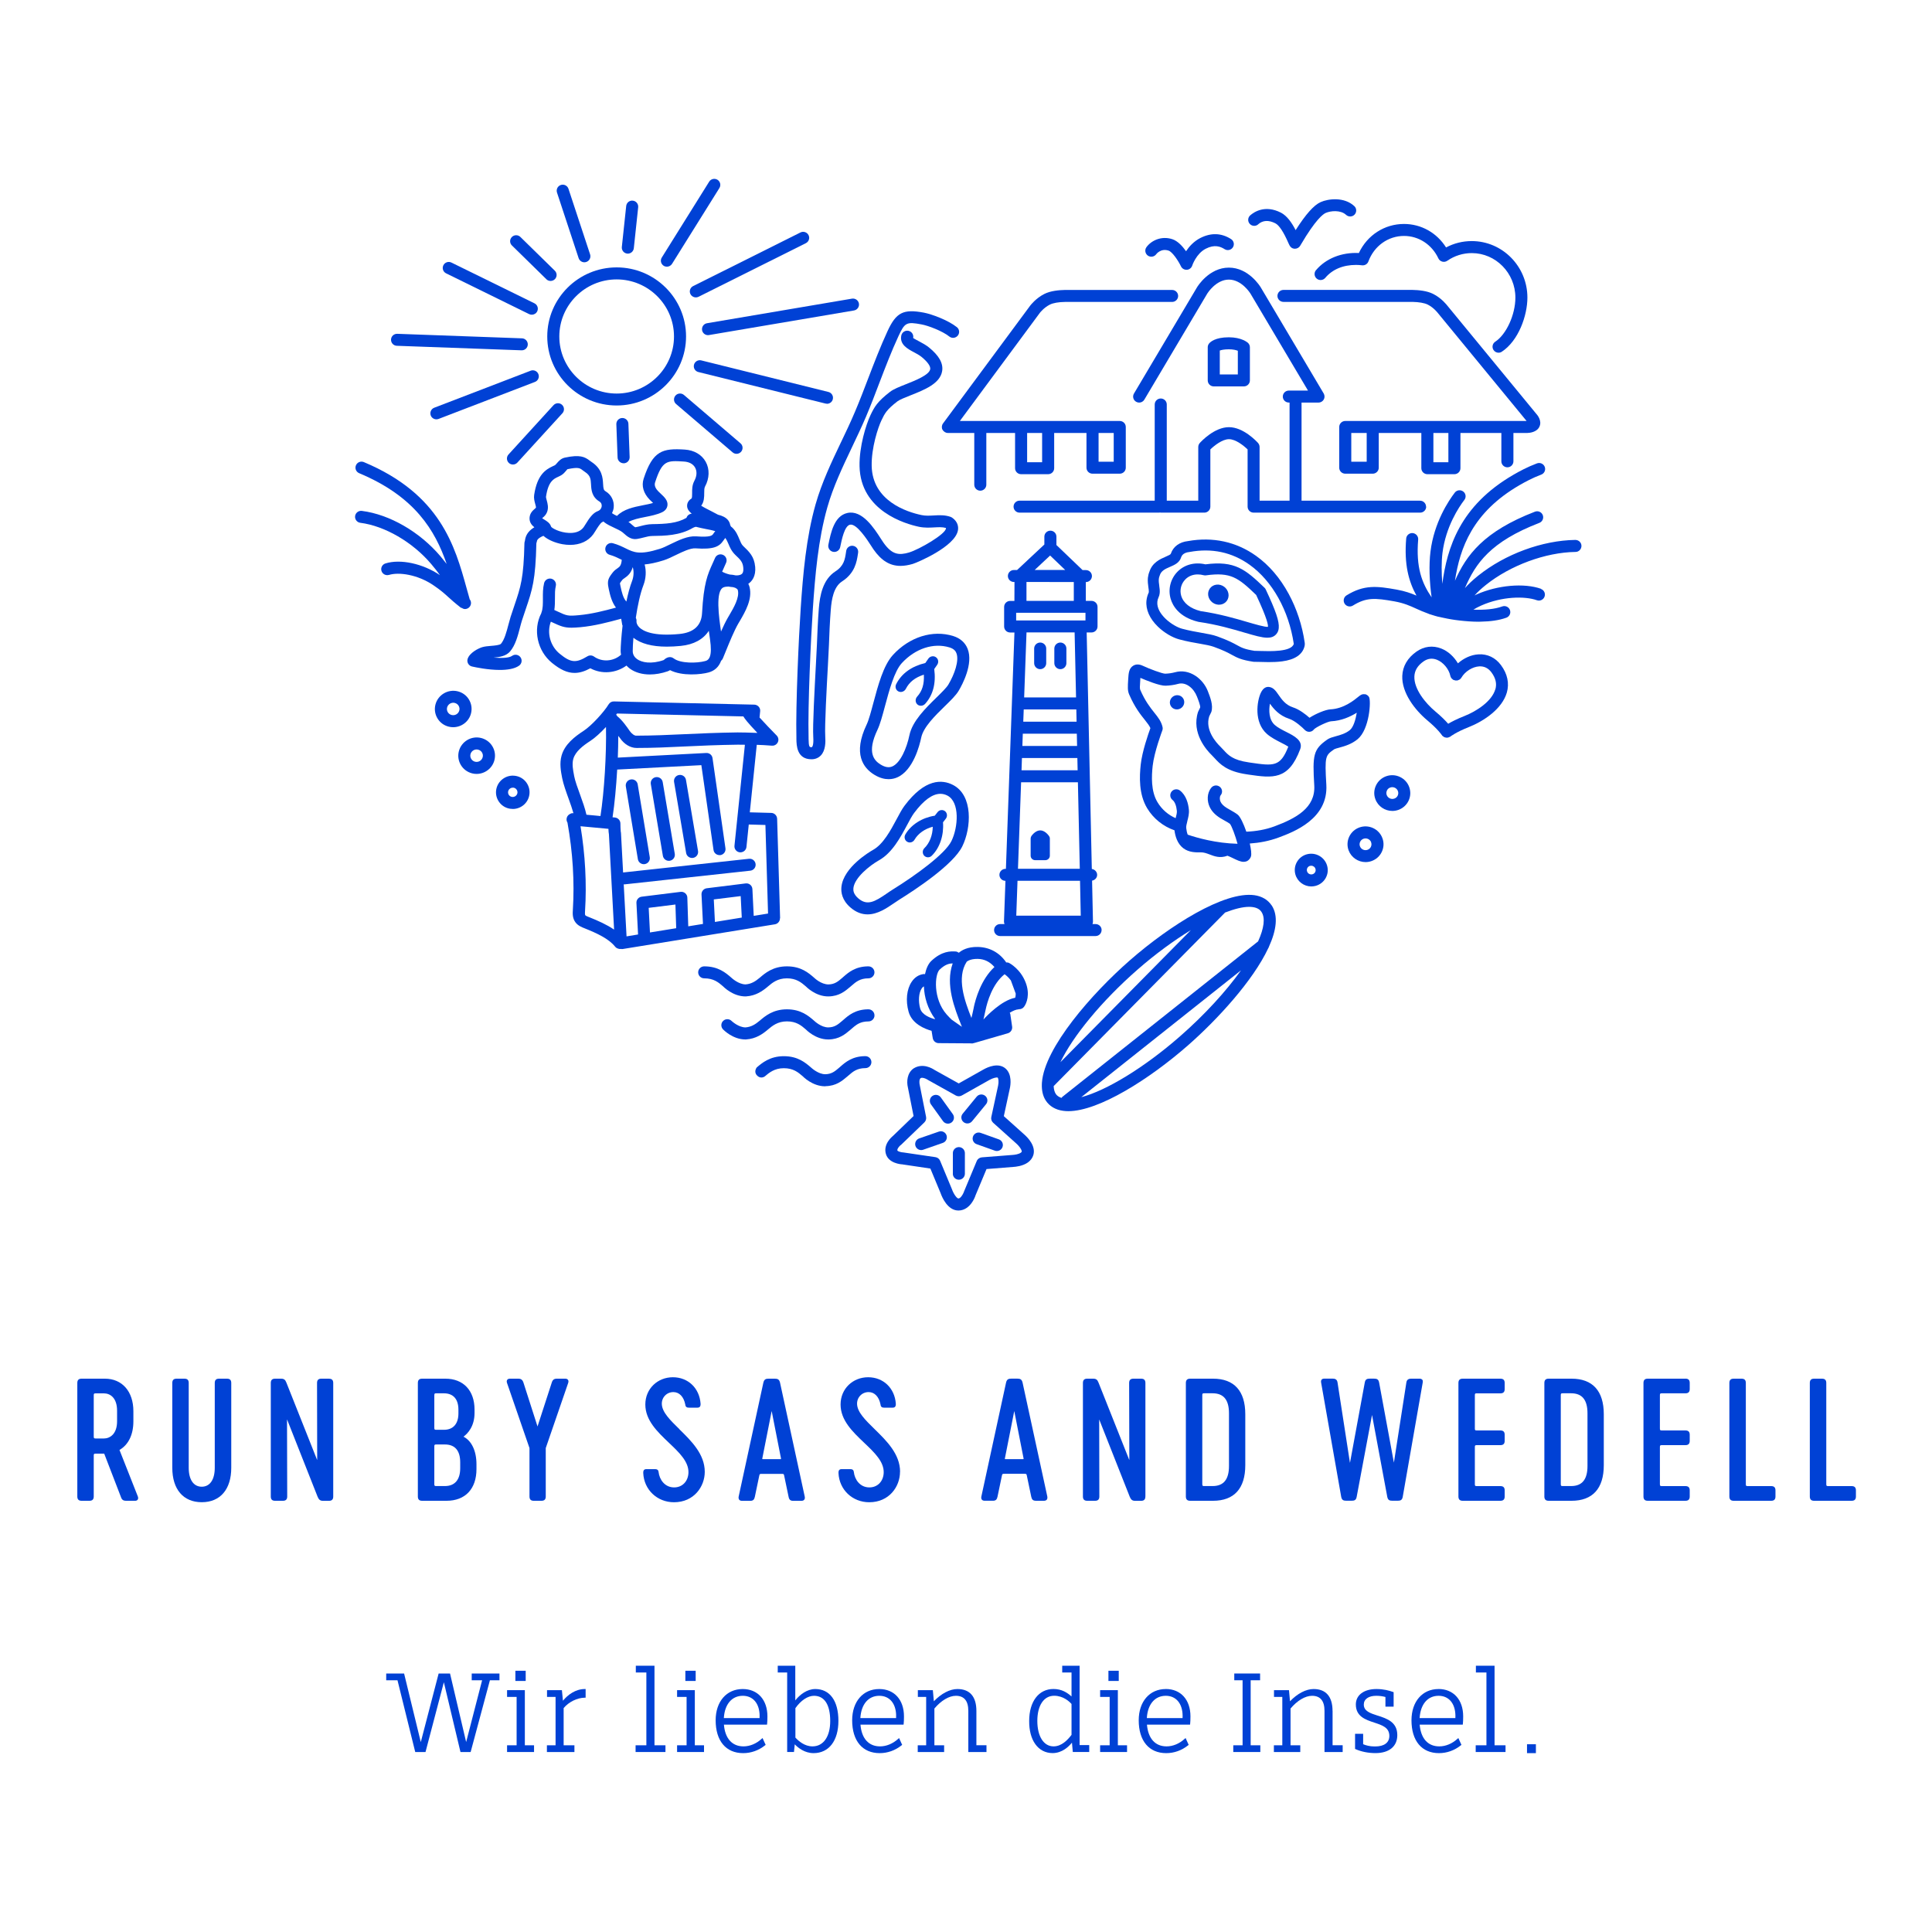 <svg viewBox="0 0 500 500" version="1.1" xmlns="http://www.w3.org/2000/svg" id="Ebene_1">
  
  <defs>
    <style>
      .st0 {
        fill: #0041d5;
      }
    </style>
  </defs>
  <polygon points="122.08 434.85 124.77 434.85 120.64 450.84 116.51 433.28 116.47 433.1 113.52 433.1 108.9 450.85 104.58 433.1 99.95 433.1 99.95 434.85 102.87 434.85 107.42 453.25 107.47 453.43 110.12 453.43 114.87 435.36 119.13 453.25 119.18 453.43 121.8 453.43 126.79 434.85 129.26 434.85 129.26 433.1 122.08 433.1 122.08 434.85" class="st0"></polygon>
  <polygon points="135.83 437.41 131.23 437.41 131.23 439.16 133.7 439.16 133.7 451.68 131.23 451.68 131.23 453.42 138.21 453.42 138.21 451.68 135.83 451.68 135.83 437.41" class="st0"></polygon>
  <rect height="2.64" width="2.67" y="432.39" x="133.38" class="st0"></rect>
  <path d="M145.69,440.16l-.27-2.75h-3.85v1.75h2.21v12.52h-2.24v1.75h7.12v-1.75h-2.79v-9.63c1.35-1.61,3.49-2.66,5.46-2.69h.23v-2.24h-.23c-2.37,0-4.4,1.49-5.64,3.03h0Z" class="st0"></path>
  <polygon points="169.38 431.09 164.55 431.09 164.55 432.84 167.28 432.84 167.28 451.68 164.49 451.68 164.49 453.42 172.22 453.42 172.22 451.68 169.38 451.68 169.38 431.09" class="st0"></polygon>
  <polygon points="179.82 437.41 175.23 437.41 175.23 439.16 177.69 439.16 177.69 451.68 175.23 451.68 175.23 453.42 182.2 453.42 182.2 451.68 179.82 451.68 179.82 437.41" class="st0"></polygon>
  <rect height="2.64" width="2.67" y="432.39" x="177.37" class="st0"></rect>
  <path d="M192.21,437.12c-4.19,0-7,3.25-7,8.09,0,5.32,2.66,8.5,7.12,8.5,2.06,0,4.02-.7,5.68-2.03l.14-.11-.81-1.77-.23.21c-1.38,1.26-3.05,1.95-4.7,1.95-2.94,0-4.77-2.05-5.06-5.63h11.15l.03-.2c.05-.47.08-1.13.08-1.92,0-4.31-2.51-7.09-6.4-7.09ZM196.58,443.98c0,.22,0,.43,0,.66h-9.25c.21-3.57,2.07-5.77,4.9-5.77,2.64,0,4.31,1.96,4.36,5.11Z" class="st0"></path>
  <path d="M210.99,437.12c-2.11,0-3.98,1.43-5.17,2.94v-8.97h-4.54v1.75h2.44v20.58h1.76l.2-1.99c.86.9,2.57,2.28,4.87,2.28,3.96,0,6.43-3.2,6.43-8.35s-2.19-8.24-5.99-8.24h0ZM214.86,445.39c0,4.05-1.76,6.57-4.59,6.57-2.04,0-3.62-1.39-4.42-2.27v-7.62c1.4-2,3.2-3.2,4.81-3.2,2.71,0,4.2,2.31,4.2,6.52Z" class="st0"></path>
  <path d="M227.54,437.12c-4.19,0-7,3.25-7,8.09,0,5.32,2.66,8.5,7.12,8.5,2.06,0,4.02-.7,5.68-2.03l.14-.11-.8-1.77-.23.21c-1.39,1.26-3.05,1.95-4.7,1.95-2.94,0-4.78-2.05-5.06-5.63h11.15l.03-.2c.05-.47.08-1.13.08-1.92,0-4.31-2.51-7.09-6.4-7.09h0ZM231.91,443.98c0,.22,0,.43,0,.66h-9.25c.21-3.57,2.07-5.77,4.9-5.77,2.64,0,4.31,1.96,4.36,5.11Z" class="st0"></path>
  <path d="M252.69,442.8c0-3.72-1.7-5.68-4.91-5.68-1.96,0-4.16,1.15-6.1,3.17l-.26-2.88h-3.88v1.75h2.15v12.52h-2.18v1.75h6.83v-1.75h-2.52v-9.51c1.73-2.07,3.8-3.3,5.56-3.3,2.14,0,3.22,1.32,3.22,3.9v10.65h4.7v-1.75h-2.61v-8.87h0Z" class="st0"></path>
  <path d="M279.41,431.09h-4.51v1.75h2.41v6.2c-1.12-.99-2.52-1.93-4.68-1.93-3.81,0-6.28,3.24-6.28,8.27-.02,2.46.53,4.54,1.59,6.01,1.08,1.5,2.62,2.3,4.46,2.31,2.5,0,4.22-1.71,5.02-2.71l.22,2.42h4.25v-1.78h-2.49v-20.55h.01ZM277.31,440.99v7.99c-1,1.3-2.55,2.98-4.65,2.98-2.55,0-4.2-2.58-4.2-6.58s1.67-6.52,4.36-6.52c2.39,0,3.98,1.55,4.48,2.12h.01Z" class="st0"></path>
  <polygon points="289.3 437.41 284.71 437.41 284.71 439.16 287.18 439.16 287.18 451.68 284.71 451.68 284.71 453.42 291.68 453.42 291.68 451.68 289.3 451.68 289.3 437.41" class="st0"></polygon>
  <rect height="2.64" width="2.67" y="432.39" x="286.86" class="st0"></rect>
  <path d="M301.7,437.12c-4.19,0-7,3.25-7,8.09,0,5.32,2.66,8.5,7.11,8.5,2.06,0,4.02-.7,5.68-2.03l.14-.11-.8-1.77-.24.21c-1.38,1.26-3.04,1.95-4.69,1.95-2.94,0-4.77-2.05-5.07-5.63h11.15l.03-.2c.05-.45.08-1.1.08-1.93,0-4.31-2.51-7.09-6.4-7.09h.01ZM306.06,443.98c0,.22,0,.43-.01.66h-9.25c.21-3.57,2.07-5.77,4.9-5.77,2.64,0,4.31,1.96,4.36,5.11h0Z" class="st0"></path>
  <polygon points="323.67 434.85 326.11 434.85 326.11 433.1 319.43 433.1 319.43 434.85 321.58 434.85 321.58 451.68 319.17 451.68 319.17 453.42 326.17 453.42 326.17 451.68 323.67 451.68 323.67 434.85" class="st0"></polygon>
  <path d="M344.86,442.8c0-3.72-1.7-5.68-4.91-5.68-1.95,0-4.16,1.15-6.1,3.17l-.26-2.88h-3.88v1.75h2.15v12.52h-2.18v1.75h6.83v-1.75h-2.52v-9.51c1.73-2.07,3.81-3.3,5.57-3.3,2.14,0,3.22,1.32,3.22,3.9v10.65h4.7v-1.75h-2.61v-8.87h-.01Z" class="st0"></path>
  <path d="M356.53,444c-1.92-.62-3.58-1.16-3.58-2.86,0-1.4,1.23-2.27,3.22-2.27.86,0,1.64.11,2.38.31v2.5h2.12v-3.75l-.15-.05c-1.02-.36-2.42-.76-4.3-.76-3.24,0-5.33,1.56-5.33,3.99,0,3.12,2.52,3.95,4.75,4.69,2.1.69,3.92,1.29,3.92,3.46,0,1.73-1.33,2.72-3.65,2.72h-.22c-1.24,0-2.25-.3-2.91-.58v-2.69h-2.09v3.91l.14.06c1.47.66,3.3,1.02,5.14,1.02,3.54,0,5.65-1.74,5.65-4.65,0-3.41-2.7-4.29-5.09-5.06h0Z" class="st0"></path>
  <path d="M372.29,437.12c-4.19,0-7,3.25-7,8.09,0,5.32,2.66,8.5,7.11,8.5,2.06,0,4.02-.7,5.68-2.03l.14-.11-.8-1.77-.24.21c-1.38,1.26-3.05,1.95-4.7,1.95-2.94,0-4.77-2.05-5.07-5.63h11.15l.03-.2c.05-.45.08-1.1.08-1.93,0-4.31-2.51-7.09-6.4-7.09h.02ZM376.66,443.98c0,.22,0,.43-.01.66h-9.25c.21-3.57,2.07-5.77,4.9-5.77,2.64,0,4.31,1.96,4.36,5.11h0Z" class="st0"></path>
  <polygon points="386.79 431.09 381.96 431.09 381.96 432.84 384.69 432.84 384.69 451.68 381.91 451.68 381.91 453.42 389.63 453.42 389.63 451.68 386.79 451.68 386.79 431.09" class="st0"></polygon>
  <rect height="2.3" width="2.3" y="451.41" x="395.19" class="st0"></rect>
  <path d="M30.93,375.24c2.32-1.34,3.59-3.96,3.59-7.41v-2.61c0-5.11-2.9-8.42-7.38-8.42h-6.02c-.76,0-1.11.36-1.11,1.11v29.38c0,.76.35,1.11,1.11,1.11h2.03c.76,0,1.11-.36,1.11-1.11v-10.54c0-.49.05-.55.55-.55h2.16l4.42,11.47c.2.5.57.73,1.18.73h2.45c.27,0,.49-.11.62-.3.15-.22.15-.53.02-.85l-4.74-12.01h.01ZM30.3,365.09v2.74c0,3.29-1.84,4.45-3.41,4.45h-2.08c-.49,0-.55-.06-.55-.55v-10.58c0-.49.05-.55.55-.55h2.08c1.65,0,3.41,1.18,3.41,4.49h0Z" class="st0"></path>
  <path d="M58.72,356.8h-2.03c-.76,0-1.11.36-1.11,1.11v21.95c0,3.07-1.26,4.9-3.37,4.9s-3.37-1.83-3.37-4.9v-21.95c0-.76-.35-1.11-1.11-1.11h-2.03c-.76,0-1.11.36-1.11,1.11v21.95c0,5.58,2.85,8.91,7.63,8.91s7.63-3.33,7.63-8.91v-21.95c0-.76-.35-1.11-1.11-1.11h-.02Z" class="st0"></path>
  <path d="M85.15,356.8h-1.99c-.76,0-1.11.36-1.11,1.11l.04,19.92s-.02-.01-.04-.05l-7.93-19.95c-.29-.77-.64-1.03-1.39-1.03h-1.54c-.76,0-1.11.36-1.11,1.11v29.38c0,.76.35,1.11,1.11,1.11h2.03c.76,0,1.11-.36,1.11-1.11l-.05-19.92s.02.01.04.05l7.89,19.97c.3.67.59,1.02,1.38,1.02h1.54c.76,0,1.11-.36,1.11-1.11v-29.38c0-.76-.35-1.11-1.11-1.11h.02Z" class="st0"></path>
  <path d="M108.14,357.91v29.38c0,.76.35,1.11,1.11,1.11h6.31c4.85,0,7.75-3.07,7.75-8.21v-1.24c0-3.44-1.25-6.07-3.36-7.14,1.08-.8,2.86-2.64,2.86-6.14v-.87c0-4.94-2.89-8-7.54-8h-6.02c-.76,0-1.11.36-1.11,1.11h0ZM112.4,374.38c0-.49.05-.55.55-.55h2.2c2.59,0,3.95,1.59,3.95,4.61v1.54c0,2.98-1.4,4.61-3.95,4.61h-2.2c-.49,0-.55-.05-.55-.55v-9.67h0ZM118.64,365.79c0,2.7-1.36,4.24-3.74,4.24h-1.95c-.49,0-.55-.05-.55-.55v-8.26c0-.61.1-.63.55-.63h1.95c2.41,0,3.74,1.51,3.74,4.24v.96h0Z" class="st0"></path>
  <path d="M147,357.11c-.14-.2-.38-.31-.69-.31h-2.2c-.71,0-1.09.29-1.31,1l-3.69,11.37-3.65-11.38c-.23-.69-.63-.99-1.31-.99h-2.2c-.31,0-.56.11-.69.31-.1.15-.19.42-.03.84l5.8,16.81v12.53c0,.76.35,1.11,1.11,1.11h1.99c.76,0,1.11-.36,1.11-1.11v-12.53l5.79-16.81c.16-.42.07-.69-.03-.84h0Z" class="st0"></path>
  <path d="M175.82,369.86c-2.38-2.33-4.43-4.34-4.54-6.44-.04-.85.25-1.65.82-2.24.56-.59,1.33-.91,2.17-.91,1.53,0,2.69,1.21,3.08,3.23.06.7.51.8.94.8h2.24c.78,0,.78-.67.78-1.01-.28-4.04-3.23-6.86-7.17-6.86s-7.13,2.96-7.13,7.05,3.11,7.06,6.11,9.91c2.65,2.52,5.15,4.89,5.05,7.76-.08,2.23-1.6,3.79-3.7,3.79-2.46,0-3.81-2.06-4.03-3.98-.07-.67-.54-.75-.95-.75h-2.24c-.78,0-.78.67-.78,1,.18,4.32,3.6,7.57,7.96,7.57,5.17,0,7.96-4.06,7.96-7.87,0-4.59-3.5-8.02-6.59-11.04h.02Z" class="st0"></path>
  <path d="M200.5,356.8h-1.58c-.73,0-1.15.16-1.36,1.02l-6.39,29.47c-.07.36-.02.64.14.84.15.19.4.28.73.28h2.16c.67,0,1-.3,1.15-1.02l1.16-5.55c.09-.37.14-.4.6-.4h5.23c.46,0,.51.03.59.39l1.16,5.56c.14.73.48,1.02,1.15,1.02h2.16c.33,0,.57-.09.73-.28.16-.19.21-.47.13-.84l-6.39-29.47c-.2-.85-.63-1.02-1.36-1.02h0ZM202.11,377.61s-.04.02-.08.02h-4.65s-.07,0-.08-.02c0-.01-.03-.06-.02-.15l2.43-12.29,2.41,12.27c0,.09,0,.15-.02.16h.01Z" class="st0"></path>
  <path d="M232.94,380.9c0-4.59-3.5-8.02-6.59-11.04-2.38-2.33-4.43-4.34-4.54-6.44-.04-.85.25-1.65.82-2.24.56-.59,1.33-.91,2.17-.91,1.53,0,2.69,1.21,3.08,3.23.06.7.51.8.94.8h2.24c.78,0,.78-.67.78-1.01-.28-4.04-3.23-6.86-7.17-6.86s-7.13,2.96-7.13,7.05,3.11,7.06,6.11,9.91c2.65,2.52,5.15,4.89,5.05,7.76-.08,2.23-1.6,3.79-3.7,3.79-2.46,0-3.81-2.06-4.03-3.98-.07-.67-.54-.75-.95-.75h-2.24c-.78,0-.78.67-.78,1,.18,4.32,3.6,7.57,7.96,7.57,5.17,0,7.96-4.06,7.96-7.87h.02Z" class="st0"></path>
  <path d="M268.01,388.4h2.16c.33,0,.57-.1.73-.28.16-.19.2-.47.14-.84l-6.4-29.47c-.2-.85-.63-1.02-1.35-1.02h-1.57c-.72,0-1.15.16-1.35,1.02l-6.39,29.47c-.07.36-.03.64.13.83.15.19.4.28.73.28h2.16c.67,0,1-.3,1.15-1.02l1.16-5.55c.09-.37.14-.4.6-.4h5.23c.46,0,.5.03.59.39l1.16,5.56c.15.73.48,1.02,1.15,1.02h-.03ZM264.89,377.61s-.04.02-.08.02h-4.65s-.07,0-.08-.02c-.01-.02-.03-.06-.02-.15l2.43-12.29,2.41,12.27c.01.1,0,.15-.02.16h0Z" class="st0"></path>
  <path d="M296.43,387.29v-29.38c0-.76-.36-1.11-1.11-1.11h-1.99c-.76,0-1.11.36-1.11,1.11l.05,19.92s-.03-.01-.04-.05l-7.93-19.95c-.29-.77-.64-1.03-1.39-1.03h-1.54c-.76,0-1.11.36-1.11,1.11v29.38c0,.76.36,1.11,1.11,1.11h2.03c.76,0,1.11-.36,1.11-1.11l-.04-19.92s.02.01.03.05l7.89,19.97c.3.67.59,1.02,1.38,1.02h1.54c.76,0,1.11-.36,1.11-1.11h.01Z" class="st0"></path>
  <path d="M322.28,379.19v-13.19c0-6.02-2.88-9.2-8.34-9.2h-5.93c-.76,0-1.11.36-1.11,1.11v29.38c0,.76.36,1.11,1.11,1.11h5.93c5.45,0,8.34-3.18,8.34-9.21h0ZM318.06,365.79v13.61c0,3.49-1.39,5.19-4.24,5.19h-2.12c-.49,0-.55-.05-.55-.55v-22.91c0-.49.05-.55.55-.55h2.12c2.85,0,4.24,1.7,4.24,5.19v.02Z" class="st0"></path>
  <path d="M368.05,357.05c-.18-.22-.47-.25-.7-.25h-2.16c-.47,0-1.11.11-1.23,1.03l-3.22,20.7-3.82-20.71c-.16-.86-.58-1.03-1.32-1.03h-1.08c-.74,0-1.17.16-1.32,1.03l-3.81,20.69s-.03.08-.03.02l-3.2-20.7c-.11-.93-.76-1.04-1.23-1.04h-2.2c-.21,0-.51.03-.69.25-.16.19-.2.47-.12.86l5.18,29.46c.16.86.58,1.03,1.32,1.03h1.37c.74,0,1.17-.16,1.32-1.03l3.97-21.17,3.94,21.17c.16.86.58,1.03,1.32,1.03h1.37c.74,0,1.17-.16,1.32-1.03l5.15-29.46c.05-.26.09-.63-.11-.87l-.02.02Z" class="st0"></path>
  <path d="M382.24,360.6h6.06c.76,0,1.11-.36,1.11-1.11v-1.58c0-.76-.36-1.11-1.11-1.11h-9.75c-.76,0-1.11.36-1.11,1.11v29.38c0,.76.36,1.11,1.11,1.11h9.75c.76,0,1.11-.36,1.11-1.11v-1.58c0-.76-.36-1.11-1.11-1.11h-6.06c-.49,0-.55-.05-.55-.55v-9.5c0-.49.05-.55.55-.55h6.06c.76,0,1.11-.36,1.11-1.11v-1.58c0-.76-.36-1.11-1.11-1.11h-6.06c-.49,0-.55-.05-.55-.55v-8.51c0-.49.05-.55.55-.55h0Z" class="st0"></path>
  <path d="M406.72,356.8h-5.93c-.76,0-1.11.36-1.11,1.11v29.38c0,.76.36,1.11,1.11,1.11h5.93c5.45,0,8.34-3.18,8.34-9.21v-13.19c0-6.02-2.88-9.2-8.34-9.2h0ZM410.84,365.79v13.61c0,3.49-1.39,5.19-4.24,5.19h-2.12c-.49,0-.55-.05-.55-.55v-22.91c0-.49.05-.55.55-.55h2.12c2.85,0,4.24,1.7,4.24,5.19v.02Z" class="st0"></path>
  <path d="M436.19,356.8h-9.75c-.76,0-1.11.36-1.11,1.11v29.38c0,.76.36,1.11,1.11,1.11h9.75c.76,0,1.11-.36,1.11-1.11v-1.58c0-.76-.36-1.11-1.11-1.11h-6.06c-.49,0-.55-.05-.55-.55v-9.5c0-.49.05-.55.55-.55h6.06c.76,0,1.11-.36,1.11-1.11v-1.58c0-.76-.36-1.11-1.11-1.11h-6.06c-.49,0-.55-.05-.55-.55v-8.51c0-.49.05-.55.55-.55h6.06c.76,0,1.11-.36,1.11-1.11v-1.58c0-.76-.36-1.11-1.11-1.11h0Z" class="st0"></path>
  <path d="M458.39,384.6h-6.02c-.49,0-.55-.05-.55-.55v-26.14c0-.76-.36-1.11-1.12-1.11h-2.03c-.76,0-1.11.36-1.11,1.11v29.38c0,.76.36,1.11,1.11,1.11h9.71c.76,0,1.11-.36,1.11-1.11v-1.58c0-.76-.36-1.11-1.11-1.11h0Z" class="st0"></path>
  <path d="M479.21,384.6h-6.02c-.49,0-.55-.05-.55-.55v-26.14c0-.76-.36-1.11-1.12-1.11h-2.03c-.76,0-1.11.36-1.11,1.11v29.38c0,.76.36,1.11,1.11,1.11h9.71c.76,0,1.11-.36,1.11-1.11v-1.58c0-.76-.36-1.11-1.11-1.11h0Z" class="st0"></path>
  <path d="M353.22,179.68c-.75-.13-1.2.25-1.68.64-1.03.84-3.74,3.09-7.22,3.26-1.23.06-3.76,1.1-5.42,2.18-1.03-.91-2.65-2.17-4.29-2.7-1.92-.62-2.92-2.07-3.73-3.24-.67-.97-1.3-1.88-2.4-2.03-.64-.1-1.53.1-2.2,1.55-.95,2.05-1.86,7.57,1.61,10.61,1.08.94,2.46,1.64,3.67,2.26.59.3,1.42.72,1.85,1.02-2.06,5.27-3.79,5.01-9.8,4.14l-.45-.07c-4.11-.59-5.29-1.87-6.53-3.23-.29-.32-.57-.62-.87-.91-.95-.92-3.95-4.2-2.82-7.76l.56-1.17c.52-1.72-.29-3.75-.92-5.38-1.24-3.2-4.76-5.91-8.49-4.87-.77.21-1.62.34-2.53.37-.78,0-4.14-1.26-5.76-2.03-.94-.45-1.78-.47-2.49-.06-1.16.68-1.24,2.02-1.33,3.47-.13,2.12-.19,2.99.26,4.03,1.43,3.3,2.95,5.2,4.06,6.58.68.86,1.17,1.48,1.42,2.1-.55,1.5-2.14,6.07-2.5,9.41-.34,3.11-.54,7.66,1.66,11.32,1.64,2.72,4.2,4.72,7.07,5.71.19,1.53.74,3.45,2.27,4.63,1.48,1.13,3.3,1.1,4.52,1.07.82,0,1.51.25,2.3.55,1.22.47,2.72,1.05,4.63.33.35.12.99.43,1.39.62,1.07.52,1.97.96,2.79.96.3,0,.58-.06.87-.18.42-.19.92-.78,1.03-1.23.18-.64.01-1.91-.31-3.33,2.48-.17,5.02-.64,7.49-1.56,3.84-1.43,12.84-4.79,12.32-13.66-.44-7.44-.25-7.57,2.07-9.19.16-.1.78-.27,1.23-.39,1.35-.37,3.2-.87,4.81-2.21,3.06-2.54,3.51-9.93,2.94-10.9-.23-.39-.63-.67-1.08-.75v.04ZM349.35,188.94c-1.09.9-2.5,1.29-3.64,1.6-.87.24-1.61.44-2.19.84-3.66,2.56-3.86,4.01-3.39,11.91.34,5.79-4.75,8.5-10.3,10.57-2.37.88-4.85,1.28-7.28,1.38-.71-2.05-1.57-3.9-2.26-4.43-.59-.45-1.23-.81-1.87-1.17-.31-.17-.62-.35-.93-.54-.84-.52-1.35-1.04-1.62-1.62-.26-.56-.24-1.33.04-1.67.55-.66.45-1.64-.22-2.18s-1.65-.45-2.2.22c-1.2,1.46-1.1,3.52-.46,4.91.52,1.16,1.44,2.13,2.8,2.98.35.22.71.42,1.06.61.51.28,1.02.56,1.4.84.25.29.6,1.07.96,2.02.37.97.74,2.13,1.02,3.16-5.58-.14-10.45-1.53-12.89-2.36-.19-.48-.32-1.07-.39-1.73-.04-.43.1-1.01.26-1.63.01-.07.03-.13.04-.2.23-.88.49-1.88.39-2.9-.15-1.56-.67-3.69-2.29-4.95-.68-.53-1.66-.41-2.19.26s-.42,1.65.26,2.18c.58.45.98,1.48,1.11,2.81.05.48-.12,1.13-.3,1.83,0,.02,0,.04-.02.06-1.9-.83-3.58-2.26-4.7-4.14-1.72-2.86-1.53-6.73-1.24-9.4.39-3.57,2.47-9.09,2.49-9.14.11-.28.13-.58.07-.87-.32-1.48-1.16-2.54-2.14-3.76-1.05-1.32-2.36-2.97-3.63-5.89-.15-.33-.12-.89,0-2.64,0-.14.02-.3.03-.47,1.47.64,5,2.09,6.53,2.03,1.15-.04,2.25-.2,3.26-.48,2-.55,4.02,1.13,4.85,3.29.33.84.94,2.39.83,2.84l-.55,1.14c-1.77,5.48,2.25,9.93,3.53,11.16.26.25.49.51.74.78,1.41,1.54,3.17,3.46,8.38,4.21l.45.07c6.22.9,10.32,1.49,13.34-6.58.83-2.23-1.59-3.45-3.53-4.43-1.05-.53-2.24-1.13-3.03-1.82-1.58-1.38-1.58-3.86-1.27-5.53.96,1.35,2.39,3.07,4.97,3.91,1.52.49,3.44,2.25,4.04,2.88.32.33.77.52,1.23.49.46-.03.88-.25,1.15-.63.55-.6,3.6-2.05,4.41-2.09,2.71-.13,5.01-1.19,6.67-2.22-.29,1.76-.85,3.72-1.78,4.49h0Z" class="st0"></path>
  <path d="M303.43,180.37c-.79.67-.9,1.83-.24,2.6.66.76,1.83.84,2.62.17s.9-1.83.24-2.6c-.65-.76-1.83-.84-2.62-.17Z" class="st0"></path>
  <path d="M340.57,69.92c-.55.66-.46,1.64.2,2.19s1.64.46,2.2-.19c1.84-2.2,4.6-3.36,7.97-3.36.53,0,1.05.04,1.57.1.71.08,1.39-.33,1.63-1,1.49-4.01,5.11-6.6,9.22-6.6,3.8,0,7.21,2.23,8.89,5.81.19.42.57.72,1.01.84.45.12.92.04,1.3-.23,1.87-1.29,4.06-1.98,6.33-1.98,6.22,0,11.29,5.17,11.29,11.52,0,4.41-2.34,9.53-5.21,11.41-.72.47-.92,1.43-.45,2.15.3.45.8.7,1.3.7.29,0,.59-.08.85-.26,4.3-2.81,6.62-9.32,6.62-14.01,0-8.06-6.46-14.62-14.41-14.62-2.33,0-4.6.56-6.64,1.65-2.39-3.79-6.43-6.08-10.89-6.08-5.05,0-9.51,2.91-11.68,7.52-4.43-.22-8.54,1.4-11.1,4.45h0Z" class="st0"></path>
  <path d="M213.64,281.1c2.75-.05,4.29-1.36,5.64-2.5l.35-.3c1.05-.92,2.15-1.87,4.33-1.87.86,0,1.56-.7,1.56-1.55s-.7-1.55-1.56-1.55c-3.36,0-5.18,1.59-6.39,2.64l-.42.37c-1.08.92-1.93,1.64-3.56,1.67-1.84,0-3.59-1.64-3.71-1.75-1.43-1.23-3.39-2.92-7.02-2.92s-5.69,1.79-7.01,2.91c0,0-.84,1.05,0,2,1.02,1.15,2.08.32,2.08.32,1.12-.95,2.5-2.12,4.93-2.12s3.69,1.05,4.86,2.06c.1.11,2.53,2.62,5.81,2.62h.11v-.03Z" class="st0"></path>
  <path d="M226.31,262.76c0-.85-.7-1.55-1.56-1.55-3.36,0-5.18,1.59-6.39,2.65l-.42.36c-1.08.92-1.93,1.64-3.56,1.67-1.85.02-3.59-1.63-3.71-1.75-1.43-1.23-3.39-2.93-7.02-2.93s-5.69,1.8-7.01,2.92c-1.15.97-2.23,1.65-3.71,1.76-1.83-.01-3.54-1.63-3.56-1.64-.59-.62-1.58-.65-2.2-.06-.63.59-.65,1.57-.06,2.2.1.11,2.53,2.62,5.81,2.62h.11s.03-.01.06-.01h.03c2.5-.17,4.21-1.36,5.61-2.55,1.12-.94,2.5-2.12,4.93-2.12s3.69,1.05,4.86,2.06c.1.11,2.53,2.62,5.81,2.62h.11c2.75-.05,4.29-1.36,5.64-2.5l.35-.3c.79-.69,1.6-1.4,2.88-1.71.43-.1.91-.16,1.45-.16.86,0,1.56-.7,1.56-1.55v-.03Z" class="st0"></path>
  <path d="M224.75,250.09c-3.36,0-5.18,1.59-6.39,2.64l-.42.37c-1.07.92-1.93,1.64-3.55,1.67-1.92-.02-3.59-1.64-3.71-1.75-1.43-1.24-3.38-2.93-7.02-2.93s-5.69,1.79-7.01,2.92c-1.15.97-2.23,1.65-3.71,1.75-1.84-.03-3.55-1.63-3.67-1.74-1.42-1.24-3.38-2.93-7.02-2.93-.86,0-1.56.69-1.56,1.55s.7,1.55,1.56,1.55c2.47,0,3.69,1.05,4.86,2.06.1.1,2.53,2.62,5.81,2.62h.11s.03-.01.06-.01h.03c2.5-.17,4.21-1.36,5.61-2.55,1.11-.95,2.5-2.12,4.92-2.12s3.69,1.05,4.87,2.06c.1.11,2.53,2.62,5.81,2.62h.1c2.75-.05,4.29-1.36,5.64-2.51l.34-.29c1.06-.92,2.15-1.88,4.34-1.88.86,0,1.56-.7,1.56-1.55s-.7-1.55-1.56-1.55h0Z" class="st0"></path>
  <path d="M233.57,301.35l7.21,1.07,2.65,6.37c.37,1.06,1.81,4.49,4.61,4.49h.05c.78-.01,1.51-.26,2.18-.74,1.56-1.12,2.2-3.17,2.19-3.17l2.85-6.82,6.93-.55c.54-.03,2.42-.19,3.78-1.16.68-.49,1.17-1.14,1.4-1.88.73-2.36-1.44-4.58-2.39-5.4l-5.24-4.7,1.57-7.26c.17-.81.59-3.56-1.12-5.06-1.85-1.62-4.59-.39-5.69.23l-6.43,3.62-6.28-3.5c-.49-.33-3.03-1.91-5.44-.36-1.65,1.18-1.8,3.4-1.44,4.89l1.47,7.41-5.38,5.19c-.26.21-2.52,2.11-1.78,4.63.7,2.4,3.82,2.68,4.28,2.69h.02ZM233.13,296.35l6.09-5.87c.38-.37.55-.9.45-1.42l-1.65-8.3c-.11-.45-.16-1.45.23-1.73.11-.07.24-.1.39-.1.51,0,1.19.33,1.57.59l7.16,4c.48.26,1.06.26,1.53,0l7.18-4.04c.96-.53,1.88-.71,2.11-.6.22.21.32,1.14.12,2.08l-1.76,8.13c-.12.54.07,1.11.48,1.48l5.92,5.31c1.03.9,1.56,1.89,1.47,2.17-.03.09-.11.18-.24.27-.52.38-1.55.55-2.15.58l-7.93.62c-.58.05-1.09.41-1.32.95l-3.27,7.84c-.12.39-.55,1.31-1.08,1.7-.19.13-.32.15-.4.15-.29.04-1.15-.91-1.71-2.49l-3.02-7.26c-.21-.51-.67-.86-1.21-.94l-8.24-1.21c-.71-.03-1.48-.3-1.6-.48-.13-.45.5-1.15.85-1.44h.03Z" class="st0"></path>
  <path d="M244.05,290.15c.3.42.78.65,1.27.65.32,0,.63-.1.91-.29.7-.5.86-1.47.36-2.17l-3.12-4.34c-.5-.7-1.48-.86-2.18-.36s-.86,1.47-.36,2.17l3.12,4.34h0Z" class="st0"></path>
  <path d="M249.37,290.4c.29.23.64.35.99.35.45,0,.9-.19,1.21-.57l3.61-4.4c.55-.66.45-1.64-.22-2.18-.66-.54-1.65-.45-2.2.22l-3.61,4.4c-.55.66-.45,1.64.22,2.18h0Z" class="st0"></path>
  <path d="M251.81,294.13c-.29.81.13,1.7.94,1.98l4.71,1.68c.17.06.35.09.52.09.64,0,1.24-.39,1.47-1.03.29-.81-.13-1.69-.94-1.98l-4.71-1.68c-.81-.29-1.7.13-1.99.94h0Z" class="st0"></path>
  <path d="M246.59,303.76c0,.86.7,1.55,1.56,1.55s1.56-.7,1.56-1.55v-5.34c0-.85-.69-1.55-1.55-1.55s-1.56.69-1.56,1.55v5.34h0Z" class="st0"></path>
  <path d="M238.4,297.64c.17,0,.35-.03.52-.09l5.08-1.77c.81-.28,1.24-1.16.96-1.97-.29-.81-1.18-1.24-1.99-.95l-5.08,1.76c-.81.28-1.24,1.17-.96,1.98.23.64.83,1.04,1.47,1.04h0Z" class="st0"></path>
  <path d="M100.68,148.79c2.51-.78,7.37-.12,11.45,2.65,1.97,1.34,2.78,2.08,3.81,3.01.8.73,1.71,1.55,3.29,2.79.07.06.17.05.26.09.26.17.55.29.85.29s.63-.1.9-.29c.7-.5.87-1.47.37-2.17-.03-.05-.06-.08-.09-.13v-.08c-.26-.89-.51-1.81-.77-2.74-3-10.83-6.74-24.31-26.59-32.62-.79-.33-1.71.04-2.04.83-.34.79.03,1.7.83,2.04,14.46,6.05,19.65,14.82,22.65,23.49-.46-.59-.99-1.25-1.62-2-5.37-6.32-13.15-10.82-20.33-11.73-.85-.11-1.64.49-1.75,1.34-.11.85.49,1.63,1.35,1.74,6.34.81,13.53,4.99,18.34,10.66,1,1.18,1.69,2.08,2.26,2.88-4.43-2.99-10.22-4.24-14.1-3.02-.82.26-1.28,1.13-1.02,1.94.26.82,1.13,1.27,1.95,1.02h0Z" class="st0"></path>
  <path d="M297.06,66.15c.7.49,1.67.33,2.17-.36,0-.02,1.18-1.6,3.2-.93.97.32,2.49,2.58,3.21,4.08.26.54.81.88,1.41.88h.11c.63-.04,1.18-.47,1.38-1.07,0-.03,1.04-3.11,3.49-4.37,2.31-1.19,3.82-.57,4.89.1.72.46,1.69.25,2.15-.47s.25-1.68-.48-2.14c-2.52-1.6-5.21-1.68-7.99-.25-1.66.86-2.85,2.19-3.65,3.4-.91-1.29-2.14-2.64-3.53-3.11-2.91-.96-5.53.4-6.73,2.07-.5.7-.33,1.67.37,2.17Z" class="st0"></path>
  <path d="M325.61,58.05c1.21-1.06,2.7-1.14,4.45-.26.98.5,2.12,2.22,3.39,5.13.29.65.61,1.39,1.58,1.45h.1c.55,0,1.07-.29,1.35-.76l.16-.27c3.84-6.54,5.78-7.93,6.43-8.22,1.29-.58,3.88-.83,5.3.49.63.58,1.62.55,2.2-.08.58-.62.55-1.61-.08-2.19-2.62-2.43-6.73-1.92-8.7-1.04-1.75.78-3.85,3.12-6.48,7.26-.98-1.9-2.23-3.72-3.82-4.53-4.08-2.07-6.9-.2-7.93.7-.65.57-.71,1.55-.14,2.19.57.65,1.55.71,2.2.14h-.01Z" class="st0"></path>
  <path d="M232.66,232.88c4.14-2.57,14.03-9.06,16.38-13.84s2.84-13.19-2.41-15.9c-2.81-1.45-7.25-1.68-12.55,5.4-.66.88-1.3,2.08-2.04,3.47-1.54,2.88-3.46,6.46-6.06,7.92-.78.44-7.69,4.46-8.22,9.61-.14,1.38.15,3.43,2.33,5.31,1.51,1.31,3.01,1.79,4.44,1.79,2.6,0,4.96-1.62,6.74-2.83.48-.33.94-.65,1.39-.93h0ZM229.5,231.24c-3.05,2.09-5.04,3.27-7.37,1.26-1.27-1.1-1.33-2.04-1.27-2.65.28-2.7,4.22-5.86,6.64-7.22,3.4-1.91,5.55-5.93,7.28-9.16.65-1.23,1.27-2.38,1.8-3.08,2.46-3.29,4.74-4.95,6.8-4.95.61,0,1.22.15,1.8.45,3.28,1.69,2.8,8.22,1.05,11.78-1.63,3.32-9.22,8.85-15.23,12.57-.49.3-.99.65-1.51,1h0Z" class="st0"></path>
  <path d="M244.06,212.8l.72-.93c.46-.59.37-1.46-.2-1.93-.29-.23-.65-.33-1-.29-.37.04-.71.23-.94.53l-.72.92c-3.24.5-6.13,2.29-7.62,4.86-.38.66-.17,1.51.47,1.88.31.19.68.24,1.03.15.36-.1.67-.33.86-.65.94-1.63,2.68-2.85,4.74-3.38-.04,2.2-.82,4.23-2.17,5.54-.53.52-.56,1.39-.07,1.93l.15.14c.25.2.55.3.85.3.35,0,.69-.13.96-.39,2.12-2.06,3.18-5.34,2.93-8.69h0Z" class="st0"></path>
  <path d="M231.08,169.52c-2.45,2.66-3.84,7.85-5.06,12.42-.61,2.28-1.18,4.43-1.74,5.59-3.59,7.53-.9,11.21,1.99,12.97,1.4.86,2.65,1.15,3.7,1.15.88,0,1.62-.2,2.2-.45,4.18-1.79,5.83-8.34,6.24-10.31.56-2.71,3.63-5.71,6.1-8.12,1.56-1.52,2.91-2.84,3.61-4.03.92-1.55,3.82-6.92,2.31-10.81-.62-1.61-1.92-2.76-3.75-3.33-5.32-1.65-11.3.23-15.61,4.92h0ZM247.52,169.04c.75,1.94-.5,5.47-2.08,8.12-.5.84-1.77,2.07-3.11,3.39-2.77,2.71-6.21,6.07-6.97,9.71-.7,3.38-2.34,7.19-4.43,8.09-.88.38-1.88.22-3.03-.49-1.7-1.04-3.62-3.09-.81-8.99.68-1.42,1.26-3.6,1.94-6.12,1.08-4.02,2.42-9.03,4.35-11.13,3.49-3.79,8.23-5.35,12.38-4.06,1.21.38,1.59,1.03,1.76,1.48h0Z" class="st0"></path>
  <path d="M242.21,170.08c-.32-.22-.71-.29-1.1-.2-.36.08-.67.3-.88.61l-.75,1.09c-3.54.86-6.11,2.66-7.54,5.45-.19.36-.22.77-.1,1.14.12.35.37.63.69.78.68.33,1.54.02,1.9-.68.91-1.77,2.37-2.92,4.66-3.67.13,2.46-.42,4.24-1.73,5.68-.53.58-.52,1.49.03,2l.17.14c.23.16.49.23.77.23.39,0,.8-.17,1.09-.49,2.07-2.3,2.84-5.34,2.36-9.01l.75-1.08c.22-.31.31-.68.26-1.04-.05-.39-.26-.73-.58-.94h0Z" class="st0"></path>
  <path d="M382.61,169.35c-1.91.1-3.81,1-5.3,2.32-1.01-1.7-2.52-3.13-4.31-3.83-2.19-.86-4.46-.58-6.41.79-2.31,1.62-3.58,3.79-3.68,6.27-.18,4.37,3.26,8.85,6.54,11.58,2.7,2.26,3.68,3.73,3.68,3.74,0,.02.03.02.04.04.02.03.03.07.06.11.1.12.23.18.34.26.06.04.11.1.18.13.17.08.35.12.53.13.06,0,.11.04.17.04.03,0,.05-.02.08-.02.21,0,.42-.08.61-.18.04-.02.09,0,.13-.04.03-.02.05-.06.09-.08.02,0,.03-.02.05-.03.01,0,1.4-1.1,4.69-2.4,3.98-1.57,8.66-4.75,9.87-8.95.68-2.39.16-4.85-1.52-7.1-1.43-1.94-3.51-2.93-5.85-2.79h.01ZM386.98,178.4c-.9,3.12-4.88,5.68-8.02,6.92-1.93.76-3.29,1.47-4.17,1.99-.68-.78-1.74-1.87-3.33-3.19-2.59-2.16-5.56-5.83-5.42-9.08.07-1.52.84-2.79,2.36-3.86,1.09-.77,2.26-.91,3.47-.44,1.64.65,3.1,2.39,3.47,4.15h0c.04.2.12.39.24.56h0c.08.13.19.22.31.31.05.04.09.09.14.13.02,0,.02.03.04.03.08.05.17.06.25.08.1.04.19.08.29.1.1,0,.19,0,.29,0s.19.02.29,0c.02,0,.03-.02.05-.02.06,0,.1-.04.16-.07.15-.05.29-.1.41-.19.17-.13.3-.28.41-.46h0c.92-1.58,2.85-2.8,4.59-2.9,1.29-.08,2.35.45,3.17,1.54,1.11,1.5,1.44,2.94,1.02,4.41h-.02Z" class="st0"></path>
  <path d="M351.82,214.14c-1.17.42-2.11,1.26-2.64,2.38-.53,1.12-.59,2.37-.17,3.53.69,1.88,2.49,3.06,4.4,3.06.52,0,1.05-.09,1.56-.27,1.17-.42,2.11-1.26,2.64-2.38.53-1.12.59-2.37.16-3.53-.87-2.4-3.54-3.65-5.95-2.79h0ZM354.84,217.99c.14.38.12.79-.05,1.16-.17.37-.49.65-.87.78-.8.29-1.68-.13-1.97-.92-.14-.38-.12-.79.06-1.16.17-.36.48-.64.87-.78.17-.06.35-.09.52-.09.63,0,1.23.39,1.46,1.01h-.02Z" class="st0"></path>
  <path d="M360.34,209.87c.52,0,1.04-.09,1.56-.27,1.17-.42,2.11-1.26,2.64-2.38.53-1.12.58-2.37.16-3.54-.87-2.39-3.54-3.65-5.96-2.79-1.17.42-2.11,1.26-2.64,2.39-.53,1.11-.59,2.37-.16,3.53.68,1.88,2.48,3.06,4.4,3.06ZM358.93,204.59c.17-.37.48-.65.87-.78.17-.06.35-.09.52-.09.64,0,1.23.39,1.46,1.01.14.38.12.79-.05,1.16-.17.37-.48.65-.87.78-.81.29-1.69-.13-1.98-.92-.14-.38-.12-.79.06-1.16h0Z" class="st0"></path>
  <path d="M338.25,221.08c-1.1.29-2.02.99-2.59,1.97-.57.97-.72,2.12-.43,3.21.51,1.89,2.24,3.15,4.13,3.15.36,0,.72-.05,1.09-.14,1.1-.29,2.03-.99,2.6-1.97s.72-2.12.42-3.21c-.61-2.25-2.94-3.6-5.21-3.01h-.01ZM340.34,225.74c-.15.26-.39.45-.69.52-.62.16-1.24-.2-1.4-.81-.08-.29-.04-.59.11-.85.15-.26.4-.45.69-.52.1-.03.19-.03.29-.03.51,0,.97.33,1.11.84.08.29.04.59-.11.85Z" class="st0"></path>
  <path d="M329.1,234.32c-.97-1.46-2.52-2.38-4.49-2.65-7.73-1.05-21.77,7.74-32.25,16.9-9.74,8.52-22.06,22.55-22.71,31.61-.02.13-.03.26-.02.39-.05,1.6.23,3.06,1.03,4.27.96,1.46,2.52,2.38,4.49,2.64.42.06.86.09,1.32.09,7.93,0,21.02-8.32,30.93-16.99,7.64-6.69,16.87-16.76,20.82-25.18.09-.13.15-.26.19-.41,1.91-4.22,2.46-8.01.7-10.68h-.01ZM294.42,250.91c4.62-4.04,9.36-7.49,13.78-10.2l-33.77,34.19c3.2-6.67,10.56-15.74,19.99-23.99h0ZM305.33,268.25c-9.22,8.06-19.02,14-25.5,15.7l41.35-32.84c-3.85,5.4-9.36,11.47-15.85,17.14ZM325.63,243.6l-50.66,40.24c-.11.09-.18.2-.26.3-.61-.22-1.13-.52-1.46-1.01-.36-.55-.53-1.25-.56-2.05l44.29-44.84s.02-.04.03-.06c2.43-.94,4.58-1.49,6.25-1.49.32,0,.63.02.92.06,1.08.15,1.84.56,2.3,1.27,1.03,1.56.63,4.25-.87,7.58h.02Z" class="st0"></path>
  <path d="M127.96,196.71c.31-1.22.12-2.49-.53-3.57s-1.69-1.84-2.92-2.15c-2.54-.63-5.12.92-5.76,3.44-.31,1.22-.12,2.49.53,3.57s1.69,1.84,2.92,2.15c.38.1.76.14,1.14.14,2.13,0,4.08-1.44,4.62-3.58ZM122.95,197.13c-.42-.1-.78-.36-1-.73-.23-.37-.29-.8-.19-1.21.22-.87,1.11-1.4,1.98-1.18.42.1.78.36,1,.73s.29.8.18,1.21c-.22.87-1.1,1.4-1.98,1.18h.01Z" class="st0"></path>
  <path d="M116.14,188.06c.38.1.76.14,1.14.14,2.13,0,4.08-1.43,4.62-3.58.31-1.22.12-2.49-.53-3.57s-1.69-1.84-2.92-2.14c-2.53-.62-5.12.92-5.76,3.44-.31,1.22-.12,2.49.53,3.57s1.69,1.84,2.92,2.14ZM115.71,183.1c.19-.74.86-1.23,1.59-1.23.13,0,.26,0,.39.05.42.1.78.36,1,.73.22.36.29.8.18,1.21-.22.87-1.1,1.4-1.98,1.18-.42-.1-.78-.36-1-.73s-.29-.8-.18-1.21Z" class="st0"></path>
  <path d="M132.7,209.36c2.1,0,3.95-1.51,4.29-3.63.19-1.13-.09-2.27-.76-3.21-.68-.94-1.68-1.55-2.83-1.73-2.36-.38-4.59,1.23-4.98,3.57-.19,1.14.09,2.28.76,3.21.68.94,1.68,1.55,2.83,1.73.23.03.46.05.68.05h.01ZM131.5,204.87c.1-.6.62-1.02,1.21-1.02.06,0,.13,0,.19,0,.32.05.6.23.79.49.19.26.26.58.22.89-.11.66-.75,1.11-1.41,1.01-.32-.05-.6-.22-.79-.48-.19-.26-.26-.58-.21-.9Z" class="st0"></path>
  <path d="M141.63,87.07c0,9.86,8.06,17.87,17.96,17.87s17.96-8.02,17.96-17.87-8.06-17.87-17.96-17.87-17.96,8.02-17.96,17.87ZM159.59,72.31c8.18,0,14.84,6.63,14.84,14.77s-6.66,14.77-14.84,14.77-14.84-6.63-14.84-14.77,6.66-14.77,14.84-14.77Z" class="st0"></path>
  <path d="M137.33,95.94l-24.95,9.58c-.81.31-1.2,1.21-.9,2.01.24.61.83.99,1.46.99.19,0,.38-.03.56-.1l24.95-9.58c.8-.31,1.2-1.2.89-2.01-.31-.8-1.21-1.2-2.02-.89h.01Z" class="st0"></path>
  <path d="M178.69,76.11c.27.54.82.86,1.39.86.23,0,.48-.06.7-.16l27.78-13.88c.77-.39,1.08-1.32.69-2.08-.39-.77-1.33-1.07-2.09-.69l-27.78,13.88c-.77.39-1.08,1.32-.69,2.08h0Z" class="st0"></path>
  <path d="M171.77,68.79c.26.16.54.23.82.23.52,0,1.03-.26,1.33-.73l12.26-19.63c.45-.73.23-1.68-.5-2.14-.73-.45-1.7-.23-2.15.5l-12.26,19.63c-.46.73-.23,1.68.5,2.14h0Z" class="st0"></path>
  <path d="M181.7,85.45c.13.76.79,1.29,1.54,1.29.09,0,.17,0,.26-.03l37.51-6.36c.85-.15,1.42-.95,1.28-1.79-.15-.84-.95-1.41-1.8-1.27l-37.51,6.36c-.85.14-1.42.94-1.28,1.79h0Z" class="st0"></path>
  <path d="M162.31,65.64h.17c.78,0,1.46-.59,1.55-1.39l1.13-10.61c.09-.85-.53-1.62-1.39-1.71-.86-.1-1.62.53-1.71,1.38l-1.13,10.61c-.09.85.53,1.62,1.39,1.71h0Z" class="st0"></path>
  <path d="M141.39,72.26c.3.3.7.45,1.1.45s.81-.16,1.11-.46c.61-.61.6-1.59-.02-2.2l-8.91-8.73c-.61-.6-1.6-.59-2.2.02-.61.61-.6,1.59.02,2.19l8.91,8.73h-.01Z" class="st0"></path>
  <path d="M102.7,89.49l32.28,1.17h.06c.84,0,1.52-.66,1.55-1.49.03-.86-.64-1.58-1.5-1.61l-32.27-1.17c-.88-.03-1.59.64-1.62,1.49-.03.86.64,1.58,1.5,1.61Z" class="st0"></path>
  <path d="M149.75,66.81c.22.65.83,1.07,1.48,1.07.16,0,.32-.03.49-.08.82-.27,1.26-1.14,1-1.96l-5.6-16.98c-.27-.81-1.15-1.26-1.97-.99-.82.27-1.26,1.14-1,1.96l5.6,16.98Z" class="st0"></path>
  <path d="M115.45,70.74l21.49,10.55c.23.11.46.16.69.16.57,0,1.13-.32,1.4-.87.38-.77.06-1.7-.71-2.08l-21.49-10.55c-.78-.38-1.71-.06-2.09.71s-.06,1.7.71,2.08Z" class="st0"></path>
  <path d="M131.7,119.82c.3.27.67.4,1.05.4.42,0,.84-.17,1.15-.51l11.65-12.76c.58-.63.53-1.62-.1-2.19-.64-.58-1.62-.53-2.2.1l-11.65,12.76c-.58.64-.53,1.62.11,2.2h0Z" class="st0"></path>
  <path d="M190.62,117.45c.44,0,.87-.19,1.18-.54.56-.65.49-1.63-.17-2.19l-14.62-12.5c-.65-.56-1.64-.49-2.2.16s-.49,1.63.17,2.19l14.62,12.5c.29.25.66.38,1.02.38Z" class="st0"></path>
  <path d="M214.02,104.5c.7,0,1.34-.47,1.51-1.18.21-.83-.3-1.67-1.13-1.88l-32.91-8.17c-.84-.21-1.68.3-1.89,1.13-.21.84.3,1.68,1.13,1.88l32.91,8.16c.13.03.26.05.38.05h0Z" class="st0"></path>
  <path d="M161.39,119.9h.06c.86-.03,1.53-.75,1.5-1.61l-.32-8.62c-.03-.86-.77-1.52-1.62-1.49-.86.03-1.53.75-1.5,1.61l.32,8.61c.03.84.72,1.49,1.56,1.49h0Z" class="st0"></path>
  <path d="M243.93,111.2c.27.52.81.85,1.39.85h6.82v13.39c0,.86.7,1.55,1.56,1.55s1.56-.7,1.56-1.55v-13.39h7.44v9.12c0,.86.7,1.55,1.56,1.55h7c.86,0,1.56-.69,1.56-1.55v-9.12h8.36v8.99c0,.86.7,1.55,1.56,1.55h7.05c.86,0,1.56-.69,1.56-1.55v-10.54c0-.86-.7-1.55-1.56-1.55h-41.38l20.72-28.01s1.04-1.35,2.58-2.11c.83-.42,2.26-.67,3.91-.69h27.72c.86,0,1.56-.7,1.56-1.55s-.7-1.55-1.56-1.55h-27.75c-1.53.03-3.69.22-5.29,1.02-2.22,1.11-3.62,2.95-3.69,3.04l-22.56,30.49c-.35.47-.4,1.1-.14,1.62h.02ZM284.31,112.05h3.92v7.44h-3.92v-7.44ZM265.82,112.05h3.88v7.57h-3.88v-7.57Z" class="st0"></path>
  <path d="M370.87,76.05c-1.6-.8-3.76-.99-5.31-1.02h-33.4c-.86,0-1.56.7-1.56,1.55s.7,1.55,1.56,1.55h33.38c1.67.03,3.11.28,3.94.69,1.54.77,2.57,2.1,2.62,2.17l22.98,27.96h-46.93c-.86,0-1.56.7-1.56,1.55v10.54c0,.86.7,1.55,1.56,1.55h7.11c.86,0,1.56-.7,1.56-1.55v-8.99h11.02v9.12c0,.85.7,1.55,1.56,1.55h7c.86,0,1.56-.7,1.56-1.55v-9.12h10.59v7.34c0,.85.7,1.55,1.56,1.55s1.56-.7,1.56-1.55v-7.34h3.61c.55-.01,2.42-.17,3.11-1.6.76-1.56-.57-3.11-.78-3.32l-23.06-28.05c-.06-.08-1.46-1.92-3.68-3.03h0ZM353.7,119.49h-3.99v-7.44h3.99v7.44ZM374.84,119.62h-3.88v-7.57h3.88v7.57Z" class="st0"></path>
  <path d="M321.91,100c.86,0,1.56-.69,1.56-1.55v-8.58c0-.44-.19-.86-.52-1.16-.16-.14-1.7-1.42-4.93-1.42-3.58,0-4.83,1.25-5.13,1.63-.21.27-.33.61-.33.95v8.58c0,.86.7,1.55,1.56,1.55h7.79,0ZM315.68,90.72c.41-.15,1.13-.32,2.34-.32,1.12,0,1.88.2,2.33.38v6.12h-4.67v-6.18h0Z" class="st0"></path>
  <path d="M369.06,131.13c0-.86-.7-1.55-1.56-1.55h-30.66v-25.39h4.38c.56,0,1.08-.3,1.36-.78.28-.48.27-1.08,0-1.56l-16.32-27.51c-.13-.21-3.11-5.08-8.23-5.08s-8.11,4.87-8.24,5.09l-16.32,27.5c-.44.74-.19,1.69.55,2.12.25.15.52.22.79.22.54,0,1.06-.27,1.35-.77l16.31-27.49s2.22-3.57,5.56-3.57,5.53,3.54,5.55,3.56l14.93,25.16h-4.96c-.86,0-1.56.69-1.56,1.55s.7,1.55,1.56,1.55h.19v25.39h-7.76v-13.88c0-.38-.14-.75-.39-1.04-.38-.42-3.79-4.1-7.54-4.1s-7.17,3.68-7.55,4.1c-.25.29-.39.65-.39,1.04v13.88h-8.15v-24.89c0-.86-.7-1.55-1.56-1.55s-1.56.69-1.56,1.55v24.89h-34.97c-.86,0-1.56.69-1.56,1.55s.7,1.55,1.56,1.55h36.14c.07,0,.13-.03.2-.04.06,0,.13.04.19.04h11.08s.06-.02.1-.02c.03,0,.07.02.1.02.86,0,1.56-.7,1.56-1.55v-14.81c1-.97,3.09-2.65,4.82-2.65s3.8,1.66,4.82,2.65v14.81c0,.86.7,1.55,1.56,1.55h43.1c.86,0,1.56-.7,1.56-1.55h-.04Z" class="st0"></path>
  <path d="M217.6,114.55c-2.42,5.08-4.92,10.33-6.52,15.94-2.46,8.67-3.26,18.08-3.86,26.96-.5,7.33-1.32,25.28-1.11,33.44v.4c.03,1.56.08,5.21,3.91,5.21.96,0,1.8-.35,2.42-1,1.21-1.28,1.24-3.36,1.13-5.04-.16-2.56.37-12.48.7-18.4.13-2.36.23-4.24.26-5.14.09-2.64.23-6.04.48-9.16.21-2.65.73-5.88,2.9-7.28,3.36-2.17,3.81-5.1,4.11-7.05l.06-.39c.13-.85-.45-1.64-1.3-1.78s-1.65.45-1.78,1.29l-.06.41c-.27,1.79-.53,3.49-2.72,4.9-3.31,2.14-4.04,6.28-4.31,9.64-.25,3.17-.39,6.62-.49,9.3-.03.88-.13,2.75-.26,5.08-.34,6.38-.87,16.03-.69,18.77.15,2.35-.29,2.72-.43,2.73-.52,0-.75,0-.78-2.15v-.44c-.22-8.06.6-25.86,1.1-33.15.59-8.72,1.37-17.94,3.75-26.33,1.52-5.36,3.97-10.49,6.33-15.46,1.26-2.65,2.53-5.31,3.68-8.01,1.24-2.92,2.37-5.87,3.49-8.83,1.52-3.98,3.1-8.09,4.91-12.01,1.64-3.54,2.08-3.77,5.99-3.04,1.74.32,5.39,1.71,7.17,3.13.67.54,1.65.43,2.2-.24.54-.67.43-1.65-.24-2.18-2.27-1.81-6.49-3.37-8.55-3.76-5.31-1-7.16-.06-9.4,4.79-1.85,4.01-3.45,8.18-4.99,12.2-1.11,2.92-2.23,5.84-3.46,8.73-1.13,2.67-2.37,5.28-3.62,7.89l-.02.03Z" class="st0"></path>
  <path d="M235.32,142.97c-2.7.79-4.47.61-6.7-2.56-.16-.23-.37-.54-.6-.91-1.83-2.85-4.9-7.6-8.73-6.74-3.4.76-4.27,5.07-4.91,8.22-.17.84.38,1.66,1.22,1.83.85.17,1.67-.37,1.84-1.21.42-2.05,1.12-5.49,2.54-5.81,1.71-.37,4.5,3.96,5.42,5.39.26.4.48.75.66,1.01,2.03,2.89,4.21,4.26,6.98,4.26.97,0,2.02-.17,3.16-.5,1.05-.31,11.03-4.46,11.72-8.74.12-.74.08-2.15-1.54-3.26-.12-.08-.24-.14-.38-.19-1.5-.52-2.95-.44-4.35-.36-1.09.06-2.12.12-3.16-.1-3.82-.8-12.71-3.65-12.9-12.71-.1-4.71,1.65-9.96,2.51-11.77.87-1.82,1.3-2.74,4.15-4.95.58-.44,1.98-1,3.35-1.54,3.62-1.43,7.72-3.05,8.23-6.32.31-1.97-.8-3.96-3.39-6.07-.79-.64-1.68-1.12-2.47-1.54-.61-.32-1.53-.81-1.65-.94.18-.84-.36-1.66-1.2-1.84-.84-.18-1.68.35-1.86,1.19-.51,2.34,1.65,3.49,3.23,4.33.7.37,1.42.76,1.97,1.2,1.57,1.28,2.4,2.44,2.28,3.19-.23,1.51-3.88,2.95-6.3,3.91-1.71.68-3.19,1.26-4.11,1.97-3.29,2.55-4,3.83-5.07,6.07-1.13,2.4-2.91,8.09-2.81,13.17.24,11.59,11.83,14.93,15.37,15.68,1.45.3,2.79.23,3.98.16,1.1-.06,2.07-.11,2.94.13.05.05.07.07.08.07.03,1.5-6.96,5.52-9.53,6.28h.03Z" class="st0"></path>
  <path d="M398.84,152.39c-4.39-1.56-11.26-.97-16.72,1.46-.19.08-.33.16-.51.25.72-.8,1.61-1.66,2.91-2.7,6.35-5.09,15.46-8.45,23.22-8.56.86,0,1.55-.71,1.54-1.58-.01-.86-.72-1.52-1.58-1.53-8.54.12-18.17,3.66-25.14,9.25-1.54,1.24-2.6,2.27-3.44,3.22,2.74-6.39,6.64-12.02,19.26-16.88.8-.31,1.2-1.21.89-2.01-.31-.8-1.21-1.2-2.02-.89-13.32,5.13-17.79,11.29-20.71,17.88,1.29-8.48,4.55-17.71,16.72-24.75,1.42-.82,3.34-1.87,5.61-2.72.81-.3,1.21-1.2.91-2s-1.2-1.21-2.01-.91c-2.49.93-4.56,2.06-6.08,2.94-13.93,8.07-17.18,18.97-18.42,28.23-.23-2.82-.24-5.69.04-7.99.85-6.8,4.25-11.87,5.67-13.73.52-.68.39-1.65-.3-2.17s-1.67-.39-2.19.3c-1.58,2.06-5.34,7.67-6.28,15.22-.44,3.47-.27,7.91.29,11.87-2.56-3.74-4.07-7.8-3.48-14.95.07-.85-.56-1.6-1.42-1.68-.86-.06-1.62.56-1.68,1.42-.56,6.69.64,11.1,2.66,14.76-1.38-.59-2.93-1.16-5.11-1.55-5.08-.91-8.42-1.33-12.99,1.49-.73.45-.95,1.41-.5,2.14.46.73,1.42.95,2.15.5,3.45-2.14,5.69-1.99,10.78-1.08,2.47.45,4.01,1.15,5.63,1.89.98.45,2.01.9,3.23,1.33.01,0,.02.03.03.05.02,0,.04,0,.06,0,.49.17,1.02.33,1.59.49.22.06.41.12.65.18.08.02.16.03.24.05.11.03.23.05.35.07.1.02.2.04.3.07.04,0,.09.02.13.03.55.12,1.1.24,1.69.35.05,0,.11,0,.16.03.13.02.28.04.42.07.14.02.28.04.42.07.29.04.56.09.85.13.34.05.68.09,1.03.13,1.63.19,3.31.32,4.96.32.22,0,.43-.02.65-.02,2.38-.04,4.67-.34,6.54-1.02.81-.29,1.23-1.19.93-1.99-.29-.8-1.19-1.22-2-.92-1.97.72-4.64.94-7.45.83.56-.35,1.19-.7,2.03-1.07,5.33-2.37,11.27-2.48,14.39-1.37.81.29,1.7-.13,1.99-.94.29-.81-.13-1.7-.94-1.98l.05-.02Z" class="st0"></path>
  <path d="M269.2,166.29c-.86,0-1.56.7-1.56,1.55v3.79c0,.85.7,1.55,1.56,1.55s1.56-.7,1.56-1.55v-3.79c0-.86-.7-1.55-1.56-1.55Z" class="st0"></path>
  <path d="M274.42,166.29c-.86,0-1.56.7-1.56,1.55v3.79c0,.85.7,1.55,1.56,1.55s1.56-.7,1.56-1.55v-3.79c0-.86-.7-1.55-1.56-1.55Z" class="st0"></path>
  <path d="M285.1,240.7c0-.86-.7-1.55-1.56-1.55h-.81c.09-.2.14-.42.13-.65l-.23-10.59c.74-.13,1.31-.74,1.31-1.5s-.61-1.42-1.38-1.52l-1.33-61.21h1.25c.86,0,1.56-.7,1.56-1.55v-5.07c0-.86-.7-1.55-1.56-1.55h-1.47v-4.87h.02c.86,0,1.55-.69,1.56-1.55,0-.86-.7-1.55-1.56-1.55h-.86l-6.77-6.49v-2.16c0-.86-.7-1.55-1.56-1.55s-1.56.69-1.56,1.55v2.03l-7.06,6.6h-.82c-.86,0-1.56.69-1.56,1.55s.7,1.55,1.56,1.55h.15l-.02,4.9h-1.1c-.86,0-1.56.69-1.56,1.55v5.07c0,.85.69,1.55,1.55,1.55h1.12l-2.21,61.17h-.12c-.86,0-1.56.7-1.56,1.55s.7,1.55,1.56,1.55h0l-.38,10.52c0,.24.05.46.14.67h-1.14c-.86,0-1.56.69-1.56,1.55s.7,1.55,1.56,1.55h24.7c.86,0,1.56-.7,1.56-1.55h0ZM271.77,143.77l3.9,3.74h-7.9l4-3.74ZM265.66,150.61l12.24.02v4.88h-12.25v-4.89h.01ZM263.01,236.98l.32-9.03h16.18l.19,9.03h-16.7.01ZM278.55,183.6l.07,3.18h-13.8l.12-3.18h13.61ZM265.05,180.49l.61-16.82h12.45l.37,16.82h-13.43ZM278.68,189.88l.07,3.18h-14.16l.11-3.18h13.98ZM278.82,196.17l.07,3.18h-14.52l.11-3.18h14.34ZM278.96,202.45l.49,22.39h-16l.81-22.39h14.7ZM280.92,160.57h-17.27s-.05,0-.08,0h-.59v-1.98h17.94v1.97h0Z" class="st0"></path>
  <path d="M267.89,222.61h2.64c.65,0,1.17-.52,1.17-1.16v-4.44c0-.25-.08-.48-.23-.68-.25-.34-1.13-1.43-2.26-1.43s-2.02,1.1-2.26,1.43c-.14.2-.22.44-.22.68v4.44c0,.65.52,1.16,1.17,1.16h-.01Z" class="st0"></path>
  <path d="M263.71,261.16s.04.02.06.02c.46,0,.92-.2,1.23-.6.71-.91,1.61-3.25.45-6.28-1.34-3.53-4.16-5.02-4.28-5.08-.26-.13-.52-.16-.79-.15-.02-.03-.03-.07-.05-.11-1.71-2.46-4.29-3.84-7.27-3.89-2.67-.06-4.19.87-4.91,1.5-.26-.18-.55-.32-.87-.33-1.23-.06-3.5-.16-6.27,2.46-.77.73-1.31,1.95-1.62,3.41-.11,0-.21-.04-.32-.03-1.27.15-2.35.84-3.13,2.01-1.29,1.91-1.6,4.87-.8,7.73.87,3.15,4.17,4.46,5.95,4.95l.2,1.23v.06c0,.09.04.17.05.25l.06.35c.12.75.77,1.3,1.53,1.3l8.46.06c.06,0,.13.03.19.03h0c.11,0,.21-.05.31-.07.03,0,.07,0,.11-.02l.13-.04s.08-.02.13-.03l8.57-2.48c.74-.22,1.22-.95,1.11-1.71l-.48-3.29c-.01-.12-.1-.2-.14-.31.87-.53,1.65-.85,2.23-.88.05,0,.1-.03.15-.04v-.02ZM241.96,263.77c-1.16-.31-3.35-1.1-3.82-2.78-.53-1.92-.37-4.04.39-5.17.21-.32.42-.47.58-.55.08,2.76.97,5.82,2.86,8.39,0,.04,0,.07-.02.11h.01ZM246.28,263.88c-.42-.41-.84-.83-1.29-1.34-3.56-4.04-3.11-10.38-1.82-11.6,1.42-1.34,2.43-1.59,3.39-1.61-1.96,5.45.51,11.69,2.22,16,.06.15.1.27.16.41l-2.66-1.86h0ZM252.02,260.72c-.27,1.29-.45,2.09-.62,2.73-1.78-4.52-3.89-10.38-1.22-14.55.03-.03.8-.76,2.83-.74,1.74.03,3.15.73,4.35,2.1-3.49,3.25-4.89,8.28-5.35,10.45h0ZM262.72,258.22c-3.5.65-7.36,4.7-8.14,5.56-.03.03-.04.04-.06.06.15-.61.32-1.37.55-2.49.41-1.96,1.71-6.66,4.91-9.22.34.23.99.74,1.63,1.6l1.26,3.42c0,.46-.06.81-.14,1.07h-.01Z" class="st0"></path>
  <path d="M201.89,237.63l-.77-25.74c-.03-.82-.69-1.49-1.52-1.51l-5.55-.15,1.8-17.47c.79,0,2.75.13,3.92.22.65.05,1.26-.31,1.53-.89.28-.59.16-1.28-.3-1.74-1.55-1.57-3.25-3.36-4.43-4.66l.16-1.62c.05-.43-.09-.86-.38-1.18-.29-.32-.7-.52-1.13-.53l-36.33-.83c-.58-.02-1.09.28-1.38.76-1.15,1.91-4.42,5.52-6.46,6.84-2.36,1.54-4.9,3.5-5.72,6.43-.57,2.03-.17,4.1.15,5.77.32,1.63,1.03,3.59,1.71,5.47.47,1.27.89,2.52,1.22,3.67-.06,0-.13-.03-.19-.03-.27,0-.56.1-.8.26-.47.26-.78.74-.8,1.31,0,.32.08.62.24.88,1.38,7.67,1.85,15.29,1.39,22.67-.05.82-.13,2.07.68,3.14.64.86,1.56,1.23,2.43,1.57,3.1,1.24,6.19,2.67,7.81,4.7.22.28.52.47.86.55.17.06.35.08.52.08.04,0,.08-.03.12-.03.09,0,.17.05.26.05.08,0,.17,0,.25-.02l39.36-6.39c.77-.13,1.33-.8,1.31-1.58h.04ZM159.71,184.66l32.68.75c.16.29.45.71.95,1.31.57.68,1.39,1.6,2.66,2.94h-.47c-.11,0-.44,0-.88-.03-.45,0-1.02-.03-1.61-.05-.75-.02-1.54-.03-2.17-.03-5.37.07-9.65.27-13.8.46-4.13.19-8.03.37-12.37.38-.46.05-1.21-.47-1.71-1.19-.8-1.17-2.02-2.89-3.25-3.85-.07-.15-.17-.27-.28-.39.08-.1.16-.22.23-.32l.02.02ZM148.58,200.75c-.29-1.49-.58-3.03-.21-4.35.55-1.94,2.54-3.44,4.42-4.66,1.21-.78,2.68-2.15,4.04-3.6.14,7.09-.45,16.76-1.43,23.05-.55-.05-1.1-.1-1.66-.16-.66-.06-1.32-.12-1.97-.18-.34-1.56-.97-3.34-1.61-5.1-.65-1.77-1.32-3.61-1.59-5h.01ZM152.43,237.35c-.36-.14-.84-.33-.96-.49-.12-.16-.08-.8-.06-1.1.45-7.15.05-14.53-1.17-21.93,1.05.1,2.14.2,3.23.3,1.36.13,2.71.25,3.99.37.02.65.07,1.09.13,1.4l1.34,24.68c-1.88-1.29-4.16-2.3-6.48-3.23h-.02ZM168.21,241.32l-.33-6.37,6.92-.86.2,6.13-6.79,1.1h0ZM185.02,238.59l-.29-5.82,6.96-.86.28,5.56-6.94,1.13h-.01ZM195.06,236.97l-.34-6.88c-.02-.43-.23-.84-.55-1.11-.33-.28-.76-.41-1.2-.35l-10.06,1.25c-.81.1-1.4.81-1.36,1.62l.38,7.61-3.81.62-.24-7.43c0-.44-.21-.84-.54-1.13-.33-.28-.77-.42-1.21-.36l-10.06,1.25c-.81.1-1.41.81-1.36,1.62l.42,8.16-2.98.49-.73-13.46h.23l32.52-3.54c.86-.09,1.48-.86,1.38-1.71-.09-.85-.87-1.47-1.72-1.37l-32.52,3.54s-.03.02-.05.02l-.55-10.23c0-.12-.03-.23-.06-.34-.05-.45-.09-1.65-.09-2.12,0-.8-.61-1.46-1.4-1.55-.2-.02-.42-.04-.63-.06.53-3.46.94-7.88,1.2-12.35l21.78-1.14,3.15,21.95c.11.78.78,1.33,1.54,1.33.07,0,.15,0,.23,0,.85-.12,1.44-.91,1.32-1.75l-3.35-23.35c-.11-.8-.8-1.37-1.62-1.33l-22.89,1.2c.07-1.93.12-3.84.12-5.63.19.24.37.46.45.58,1.09,1.59,2.69,2.55,4.29,2.55h0c4.4,0,8.34-.19,12.51-.39,4.12-.19,8.38-.39,13.7-.46.53,0,1.18,0,1.82.02l-2.7,26.14c-.09.85.54,1.62,1.39,1.7h.16c.79,0,1.47-.59,1.55-1.39l.6-5.81,4.31.12.68,22.92-3.68.6-.03-.04Z" class="st0"></path>
  <path d="M177.53,201.84c-.14-.84-.94-1.42-1.8-1.27-.85.14-1.42.94-1.28,1.79l3.12,18.39c.13.76.79,1.29,1.54,1.29.09,0,.17,0,.26-.02.85-.14,1.42-.94,1.28-1.79l-3.12-18.39h0Z" class="st0"></path>
  <path d="M171.51,202.41c-.14-.85-.94-1.42-1.8-1.28-.85.14-1.42.94-1.28,1.79l3.12,18.56c.13.76.79,1.3,1.54,1.3.09,0,.17,0,.26-.02.85-.14,1.42-.94,1.28-1.79l-3.12-18.56h0Z" class="st0"></path>
  <path d="M165.04,203c-.14-.85-.94-1.42-1.79-1.28-.85.14-1.42.94-1.29,1.78l3.12,18.85c.12.76.78,1.3,1.54,1.3.08,0,.16,0,.25-.02.85-.14,1.43-.94,1.29-1.78l-3.12-18.84h0Z" class="st0"></path>
  <path d="M195.43,146.65c-.24-2.63-1.51-3.84-3.14-5.39-.39-.38-.65-1-.94-1.71-.41-.99-.87-2.11-1.87-3.04-.1-.1-.21-.15-.32-.24v-.02c-.03-.12-.12-.22-.17-.34-.09-.58-.35-1.03-.6-1.33-.57-.69-1.49-1.12-2.56-1.37-.53-.29-1.08-.58-1.73-.91-.77-.39-1.91-.96-2.63-1.42.78-1.01.78-2.32.78-3.25,0-.68,0-1.31.2-1.69,1.17-2.14,1.24-4.54.19-6.43-1.03-1.86-3.01-3.01-5.43-3.16-5.7-.36-8.26.23-10.64,7.56-.59,1.83-.04,3.75,1.55,5.39.23.24.49.48.74.71l.15.15c-.8.25-1.72.42-2.68.61-2.33.46-4.95,1-6.66,2.75-.49-.23-.95-.47-1.28-.71.22-.47.39-.96.44-1.5.16-1.68-.63-3.27-2.07-4.14-.54-.32-.61-.65-.68-1.93-.09-1.55-.22-3.88-2.99-5.69-.17-.11-.32-.22-.46-.33-1.3-.99-2.52-1.63-6.44-.79-1,.21-1.62.93-2.08,1.46-.15.17-.35.41-.45.47-.15.1-.33.17-.53.26-1.96.9-4.11,2.29-4.89,7.46-.13.86.09,1.65.26,2.28.13.45.25.89.19,1.05-.04.06-.2.19-.3.28-.47.4-1.25,1.07-1.34,2.28-.08,1.17.55,1.94,1.24,2.49-1.18.7-2.2,1.7-2.43,3.38,0,.04,0,.07,0,.11-.08.19-.13.39-.14.61-.2,9.06-.95,11.28-2.6,16.15-.3.88-.62,1.84-.98,2.94-.19.61-.38,1.32-.57,2.05-.47,1.79-1,3.81-1.91,4.9-.31.37-1.72.48-2.57.55-.82.07-1.6.13-2.3.34-1.02.31-3.28,1.46-3.77,3.04-.13.41-.07.86.14,1.23.22.37.58.64,1,.73.92.21,4.14.89,7.19.89,1.94,0,3.82-.27,4.99-1.11.7-.5.87-1.47.36-2.17-.5-.7-1.48-.86-2.18-.36-.77.55-2.69.62-4.78.45,1.5-.13,3.24-.37,4.29-1.62,1.36-1.62,1.98-4,2.53-6.11.18-.68.34-1.32.52-1.88.35-1.08.67-2.03.97-2.9,1.7-5.02,2.55-7.54,2.76-17.08v-.04c.04-.11.1-.22.11-.34.05-.36.14-.88,1.71-1.55,1.2,1.09,3.17,1.85,4.92,2.17.68.12,1.35.18,1.99.18,2.56,0,4.68-.96,6-2.75.16-.23.37-.55.61-.94.33-.54,1.21-1.96,1.64-2.17.15-.05.26-.15.4-.21.06.07.11.15.19.21.75.58,1.7,1.02,2.62,1.45.78.36,1.58.74,2.08,1.13.13.1.26.22.4.34.73.65,1.82,1.64,3.33,1.41.65-.1,1.24-.25,1.83-.4.77-.2,1.43-.37,2.19-.38,3.17-.04,7.11-.1,10.48-2.09.19-.12.47-.21.77-.29.91.23,1.78.42,2.56.57.93.17,1.73.33,2.47.57-.19.21-.35.43-.49.65-.3.45-.65.97-4.45.69-2.16-.16-4.53,1-6.63,2.01-1.02.5-1.98.97-2.76,1.21-5.26,1.66-6.76.92-8.83-.1-.91-.45-1.94-.96-3.33-1.34-.83-.23-1.69.25-1.92,1.08-.23.82.25,1.68,1.08,1.91,1.1.31,1.96.73,2.78,1.13.12.06.23.11.35.17-.13,1.44-.51,1.78-1.08,2.17-.38.26-.85.58-1.27,1.13-1.05,1.36-1.49,2.05-1.07,3.97l.07.36c.34,1.57.76,3.29,1.85,4.74-3.1.84-6.28,1.65-9.52,1.95-2.96.28-3.21.16-5.59-.95l-.81-.37h-.03c.15-1.03.16-2.04.16-3.04,0-1.13-.02-2.2.22-3.19.2-.83-.31-1.67-1.15-1.88-.84-.2-1.68.31-1.88,1.15-.33,1.36-.32,2.67-.31,3.95,0,1.36.03,2.63-.4,3.73-.02.04,0,.08-.02.11-2.21,4.24-1.03,9.75,2.78,12.85,2.14,1.74,3.95,2.59,5.83,2.59,1.29,0,2.61-.4,4.09-1.2,2.94,1.59,6.6,1.3,9.35-.7.28.3.58.58.93.83,1.36.97,3.15,1.47,5.12,1.47,1.46,0,3.02-.27,4.59-.81.24-.08.45-.19.63-.31,3.16,1.62,8.03,1.14,9.98.6,1.59-.44,2.67-1.46,3.24-3.02.19-.16.35-.36.45-.6l.79-1.93c.94-2.31,2.11-5.18,3.18-7.05l.41-.69c1.4-2.4,3.33-5.69,2.53-8.83-.07-.29-.19-.56-.32-.82.89-.61,2.02-1.88,1.78-4.49v.05ZM155.72,131.01c-.02.22-.16.95-1.02,1.27-1.28.47-2.21,1.84-3.2,3.45-.18.29-.34.55-.47.73-.96,1.3-2.59,1.52-3.8,1.46-2.4-.1-4.37-1.24-4.6-1.6-.27-.93-1.06-1.41-1.75-1.84-.16-.1-.4-.25-.58-.37.04-.03.07-.07.11-.09.38-.32.9-.77,1.18-1.52.42-1.15.12-2.21-.09-2.99-.11-.39-.22-.78-.19-1,.59-3.95,1.99-4.58,3.11-5.1.36-.16.68-.32.94-.49.46-.3.8-.68,1.09-1.03.15-.17.38-.43.39-.46,2.81-.6,3.24-.27,3.88.22.2.16.41.31.65.47,1.46.95,1.51,1.87,1.59,3.27.07,1.35.18,3.2,2.18,4.41.59.36.6.95.58,1.19v.02ZM179.7,124.45c-.59,1.08-.59,2.25-.58,3.19,0,.57,0,1.27-.17,1.38-1.06.65-1.14,1.57-1.13,1.94.03.77.48,1.39,1.2,1.98-.6.05-1.14.43-1.35,1.04v.03c-2.46,1.43-5.35,1.59-8.89,1.64-1.13.02-2.08.26-2.93.48-.48.13-.97.25-1.43.33-.18-.04-.62-.44-.86-.65-.19-.18-.39-.35-.57-.49-.1-.08-.23-.14-.35-.22,1.12-.65,2.71-.98,4.28-1.29,1.52-.3,3.1-.61,4.43-1.24,1.05-.5,1.31-1.28,1.38-1.7.2-1.3-.79-2.23-1.75-3.12-.21-.2-.43-.4-.63-.61-.54-.55-1.11-1.39-.82-2.28,1.87-5.76,3.05-5.69,7.47-5.41,1.35.08,2.38.64,2.89,1.56.54.97.47,2.23-.2,3.44h.01ZM160.73,169.44c-1.97,1.76-4.9,1.97-7,.48-.51-.36-1.19-.39-1.72-.06-2.95,1.79-4.3,1.67-7.16-.67-2.48-2.02-3.36-5.45-2.29-8.3l.43.2c2.05.95,3.01,1.36,4.9,1.36.64,0,1.38-.05,2.31-.13,3.68-.34,7.17-1.27,10.56-2.19.09.44.16.87.22,1.25l.03.23c.02.12.07.21.11.31-.33,2.87-.49,5.35-.5,6.56,0,.33.06.65.11.96h0ZM162.11,155.69c-.85-.92-1.18-2.38-1.49-3.81l-.08-.37c-.1-.45-.09-.57-.09-.58.04-.12.33-.51.61-.86.1-.13.27-.25.55-.44.88-.6,1.7-1.32,2.14-2.85.34,1.03.26,2.43-.14,3.49-.61,1.59-1.1,3.46-1.5,5.4v.02ZM182.54,171.07c-2.2.61-6.48.65-8.19-.68-.28-.21-1.27-.82-2.6.44-3.24,1.12-5.67.61-6.87-.25-.52-.37-1.14-1.04-1.13-2.09,0-.85.06-2.05.18-3.43,1.91,1.49,4.76,2.29,8.63,2.29,1.13,0,2.33-.06,3.62-.19,3.36-.33,5.84-1.71,7.26-3.91.03.2.06.42.09.62.17,1.17.32,2.23.39,3.07.31,3.66-.87,3.98-1.37,4.12h0ZM188.74,159.22l-.42.72c-.58,1.01-1.16,2.23-1.72,3.5-.53-3.67-1.51-10.5.63-11.43.31-.13.78-.21,1.28-.21.39.08.77.11,1.17.15.23.06.47.12.67.21.24.12.54.31.6.56.49,1.9-1.07,4.56-2.21,6.5ZM191.79,148.67c-.35.19-.84.26-1.38.24-.5-.12-1.03-.19-1.55-.22-.77-.19-1.48-.46-1.97-.74.12-.28.25-.56.38-.85.21-.46.43-.94.65-1.47.34-.79-.03-1.7-.83-2.04-.79-.34-1.71.03-2.04.82-.22.51-.43.97-.63,1.41-1.29,2.85-2.31,5.11-2.73,12.87-.18,3.2-2.14,5.01-5.82,5.38-6.92.68-9.51-.8-10.45-1.74-.58-.59-.74-1.21-.7-1.59.04-.31-.04-.6-.17-.86.45-3.04,1.1-6.19,1.99-8.5.61-1.59.77-3.57.29-5.3,1.33-.12,2.92-.44,4.92-1.07,1.01-.32,2.07-.84,3.2-1.39,1.74-.84,3.7-1.79,5.03-1.71,4.75.34,6.17-.43,7.27-2.07.08-.12.15-.23.25-.35.09-.09.14-.18.22-.27.29.42.53.9.77,1.48.38.91.81,1.95,1.83,2.93,1.31,1.24,1.9,1.81,2.04,3.27.13,1.37-.36,1.64-.54,1.75l-.03.02Z" class="st0"></path>
  <path d="M314.25,156.21c1.34.66,2.9.16,3.49-1.12.58-1.28-.03-2.85-1.37-3.51s-2.91-.16-3.49,1.12c-.59,1.28.03,2.85,1.37,3.51Z" class="st0"></path>
  <path d="M310.1,160.92s.1.03.15.03c4.74.69,8.64,1.83,11.83,2.77,2.6.76,4.5,1.32,5.92,1.32.99,0,1.74-.27,2.31-.94.37-.43.58-.94.63-1.56.16-1.72-.75-4.43-3.37-10-.07-.15-.17-.3-.3-.42-4.98-4.8-7.72-7.06-15.3-6.07-2.8-.64-5.45.07-7.27,1.94-1.78,1.84-2.45,4.51-1.74,6.96.49,1.7,2.06,4.73,7.13,5.97h0ZM306.74,149.97c.84-.86,1.95-1.31,3.23-1.31.5,0,1.03.07,1.57.21.16.04.35.06.55.03,6.44-.89,8.37.61,13.01,5.08,2.95,6.3,3.12,7.86,3.04,8.24-.65.13-3.65-.75-5.35-1.25-3.03-.89-7.18-2.1-12.05-2.81-2.71-.67-4.5-2.09-5.05-3.99-.43-1.48-.03-3.09,1.05-4.19h0Z" class="st0"></path>
  <path d="M297.29,153.36l-.03.05c-.3.66-.49,1.36-.56,2.06-.22,2.27.83,4.66,2.98,6.72,1.6,1.55,3.72,2.81,5.54,3.29,2.06.55,3.83.85,5.26,1.1l.12.02c1.38.25,2.58.46,3.46.77,2.67.96,3.85,1.61,4.72,2.09,1.51.83,2.52,1.32,5.5,1.79.16.03.34.03.51.03.22,0,.73,0,1.18.02.63.02,1.45.05,2.36.05,1.1,0,2.32-.04,3.47-.19,3.34-.44,5.29-1.76,5.82-3.94.02-.11.04-.22.05-.34.02-.19.01-.4-.02-.61-.64-4.42-2.07-8.76-4.13-12.56-2.24-4.13-5.08-7.45-8.46-9.86-5.11-3.65-11.2-4.97-17.59-3.82-2.21.24-3.82,1.41-4.44,3.21l-.03.07c-.06.19-.49.41-1.36.78-1.36.59-3.41,1.47-4.18,3.88-.2.49-.33,1.03-.39,1.59-.08.88.03,1.67.13,2.43.07.45.14.92.11,1.22,0,.07-.01.1-.02.13v.02ZM300.02,151.6c-.09-.61-.17-1.18-.12-1.74h0c.03-.3.1-.59.23-.9.36-1.26,1.47-1.74,2.63-2.24,1.23-.53,2.5-1.07,2.94-2.55.35-1,1.48-1.25,2.16-1.32,5.76-1.06,10.99.06,15.55,3.32,5.87,4.2,10.14,11.84,11.42,20.46-.6,2.11-6.11,1.92-8.76,1.84-.44,0-.81-.03-1.08-.03h-.28c-2.65-.42-3.37-.82-4.58-1.48-.96-.53-2.28-1.25-5.12-2.27-1.13-.41-2.48-.64-4.05-.92-1.47-.26-3.14-.55-5.02-1.05-2.44-.65-6.73-3.79-6.42-6.99.03-.38.14-.77.31-1.13.16-.33.26-.69.3-1.11.06-.64-.03-1.28-.12-1.9h0Z" class="st0"></path>
</svg>